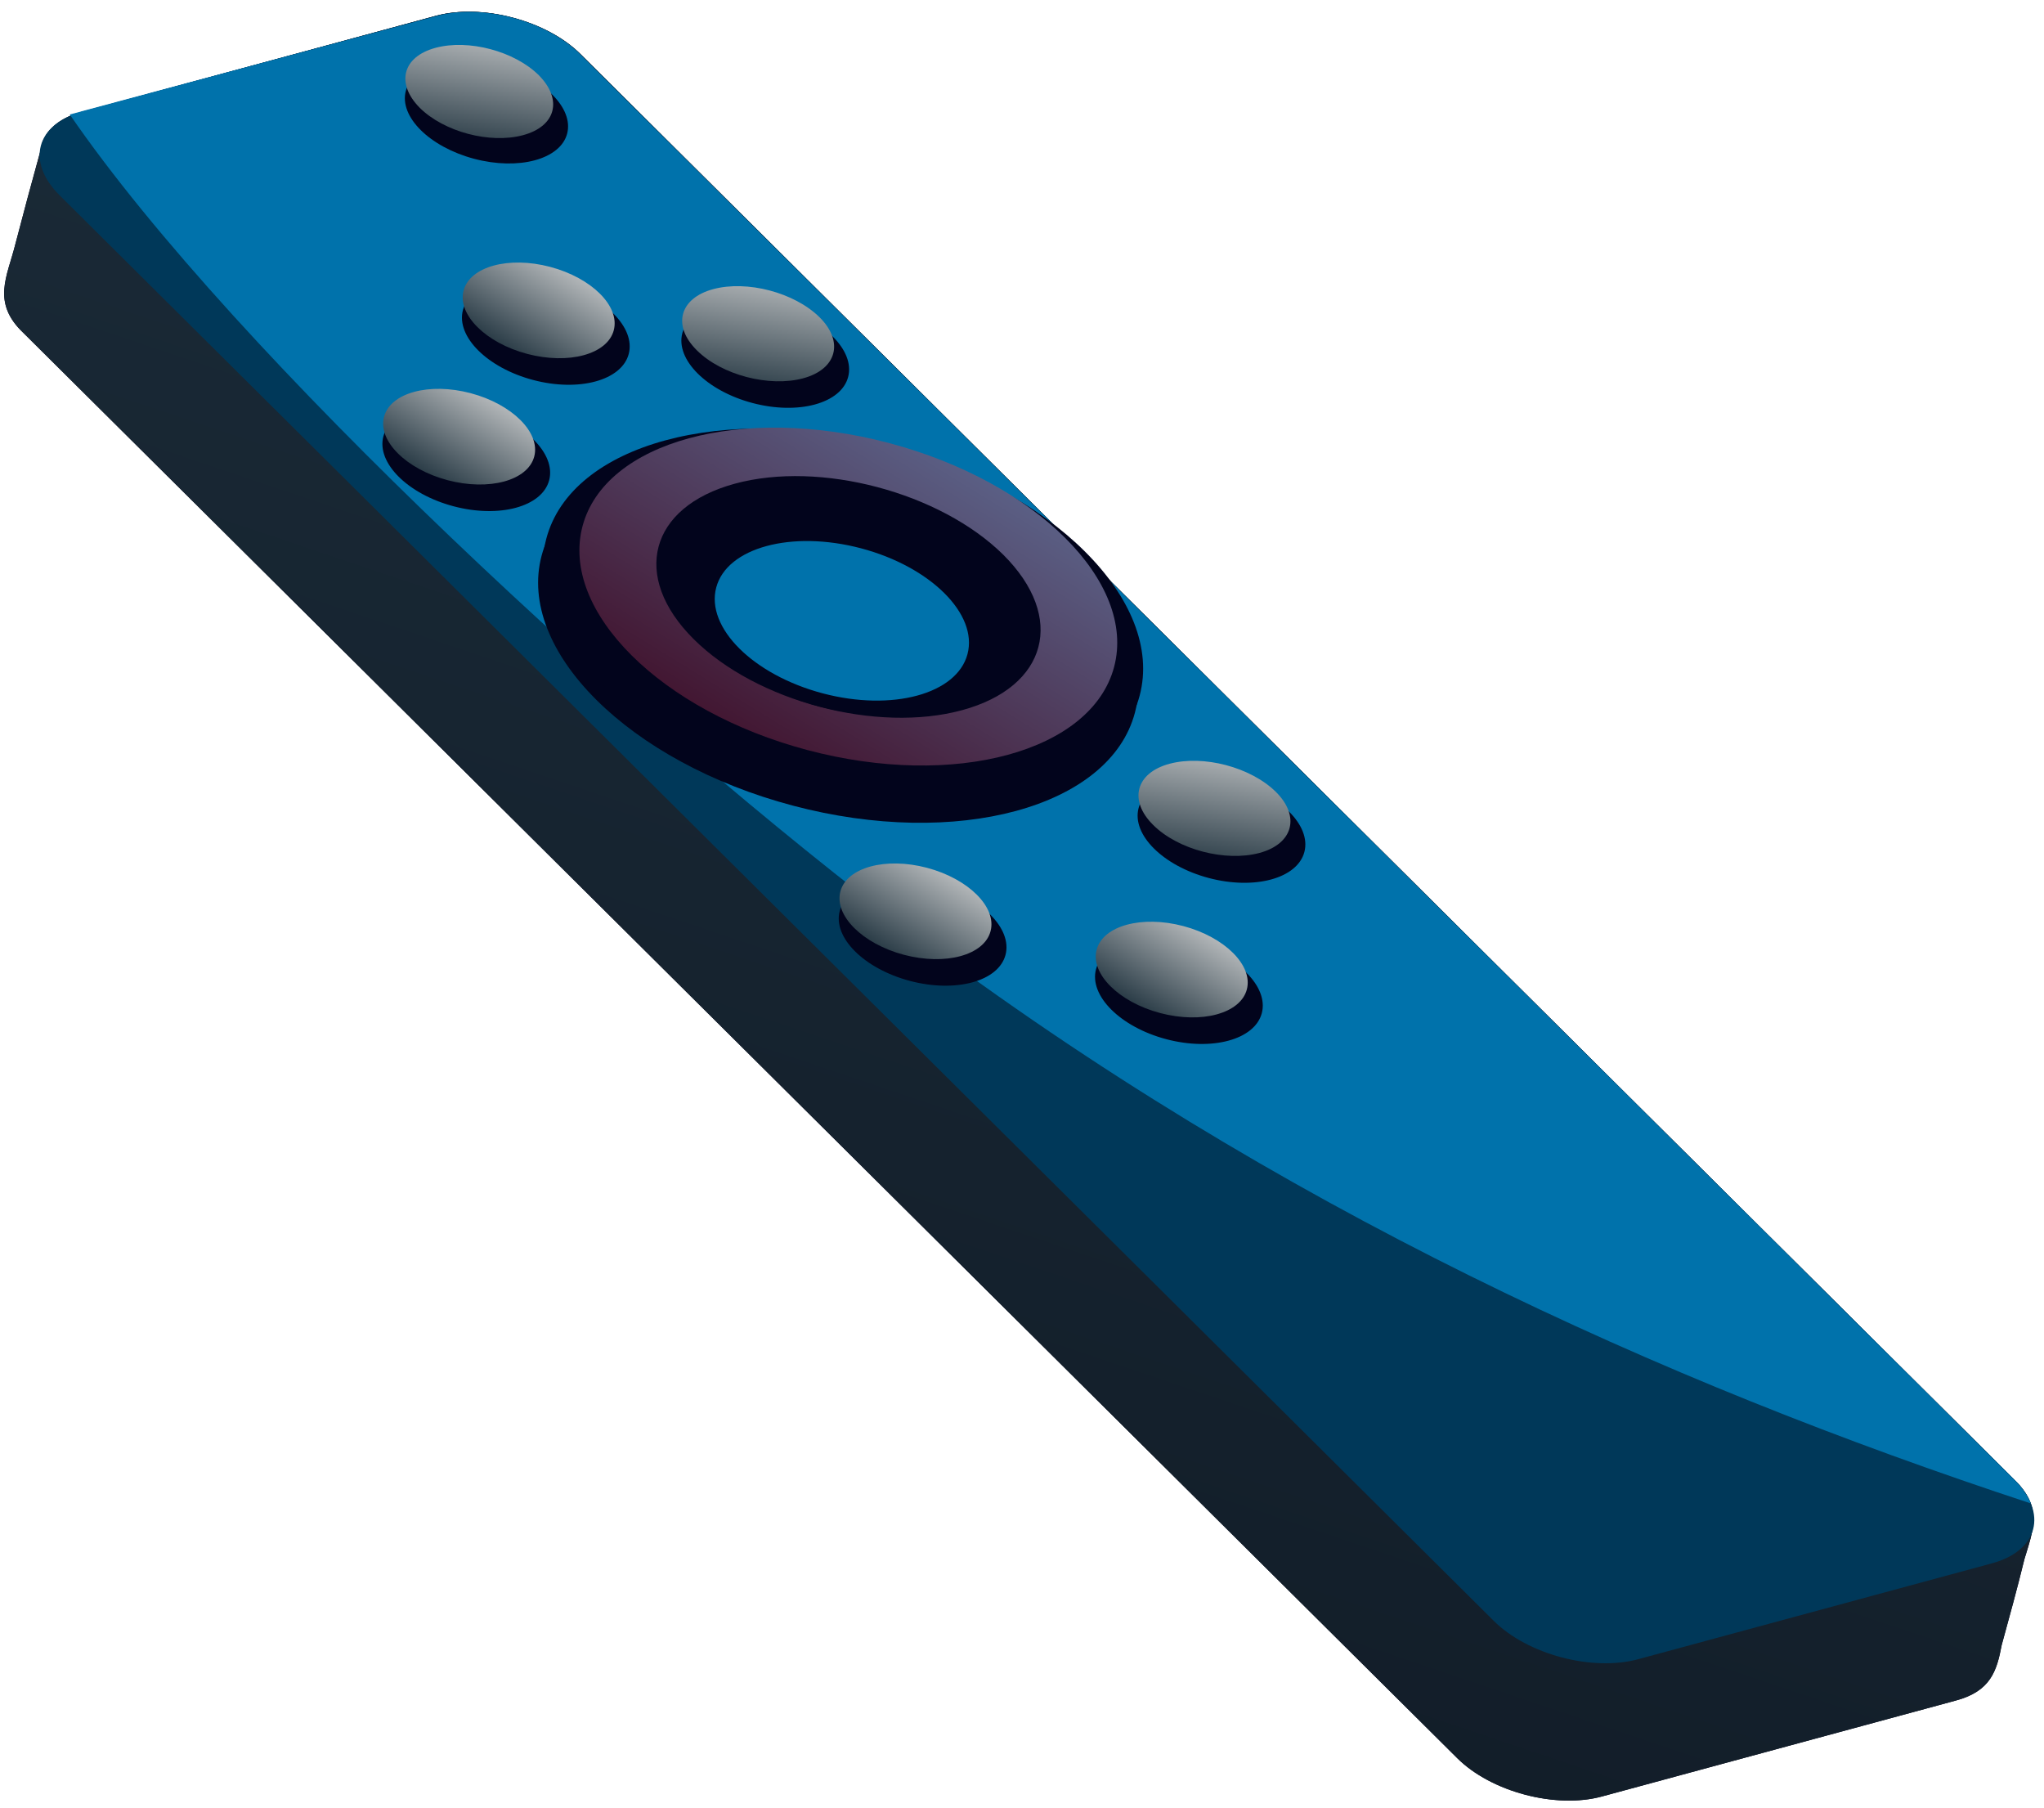 <svg width="121" height="107" viewBox="0 0 121 107" fill="none" xmlns="http://www.w3.org/2000/svg">
<path d="M2.406 8.884C2.532 7.877 3.367 7.015 4.863 6.613L25.802 0.938C28.528 0.193 32.367 1.206 34.374 3.209L119.235 87.574C120.953 89.221 120.348 90.591 119.839 92.29C119.424 93.991 118.959 95.68 118.495 97.368C118.206 98.902 117.843 100.102 115.773 100.654L94.835 106.329C92.109 107.074 88.269 106.061 86.261 104.058L1.38 19.699C-0.511 17.903 0.43 16.365 0.899 14.489C1.391 12.607 1.887 10.748 2.406 8.884Z" fill="#02041C"/>
<path d="M2.406 8.884C2.532 7.877 3.367 7.015 4.863 6.613L25.802 0.938C28.528 0.193 32.367 1.206 34.374 3.209L119.235 87.574C120.953 89.221 120.348 90.591 119.839 92.29C119.424 93.991 118.959 95.68 118.495 97.368C118.206 98.902 117.843 100.102 115.773 100.654L94.835 106.329C92.109 107.074 88.269 106.061 86.261 104.058L1.38 19.699C-0.511 17.903 0.43 16.365 0.899 14.489C1.391 12.607 1.887 10.748 2.406 8.884Z" fill="url(#paint0_linear_301_735)"/>
<path d="M34.352 3.214L119.235 87.574C121.237 89.554 120.659 91.781 117.933 92.527L96.994 98.201C94.268 98.946 90.429 97.933 88.422 95.931L3.539 11.571C1.537 9.59 2.115 7.363 4.841 6.618L25.78 0.943C28.506 0.198 32.345 1.211 34.352 3.214Z" fill="#003859"/>
<path d="M34.352 3.214L119.235 87.574C119.709 88.028 120.027 88.517 120.224 88.986C98.34 81.79 75.496 71.425 54.107 55.328C37.872 43.122 13.882 20.98 4.13 6.776L25.807 0.961C28.506 0.198 32.345 1.211 34.352 3.214Z" fill="#0072AB"/>
<path d="M28.07 9.399C25.433 8.701 23.62 6.903 24.023 5.384C24.425 3.865 26.889 3.199 29.526 3.897C32.163 4.595 33.975 6.393 33.573 7.912C33.171 9.431 30.707 10.097 28.07 9.399Z" fill="#02041C"/>
<path d="M25.78 2.832C23.822 3.36 23.427 4.94 24.842 6.375C26.278 7.805 29.004 8.529 30.962 8.001C32.92 7.473 33.316 5.893 31.901 4.458C30.464 3.028 27.739 2.304 25.78 2.832Z" fill="url(#paint1_linear_301_735)"/>
<path d="M31.561 22.491C28.85 21.773 26.99 19.921 27.404 18.353C27.82 16.785 30.353 16.096 33.063 16.813C35.774 17.53 37.634 19.383 37.219 20.951C36.804 22.518 34.271 23.208 31.561 22.491Z" fill="#02041C"/>
<path d="M31.207 20.946C28.752 20.296 27.067 18.617 27.443 17.195C27.82 15.773 30.115 15.147 32.57 15.797C35.025 16.446 36.71 18.126 36.334 19.548C35.958 20.97 33.662 21.596 31.207 20.946Z" fill="url(#paint2_linear_301_735)"/>
<path d="M44.549 23.854C41.839 23.137 39.978 21.284 40.393 19.716C40.808 18.148 43.341 17.459 46.052 18.176C48.762 18.893 50.623 20.746 50.208 22.314C49.793 23.882 47.259 24.571 44.549 23.854Z" fill="#02041C"/>
<path d="M42.22 17.114C40.217 17.652 39.787 19.286 41.251 20.733C42.72 22.203 45.539 22.929 47.542 22.392C49.544 21.854 49.974 20.219 48.51 18.772C47.019 17.308 44.222 16.576 42.22 17.114Z" fill="url(#paint3_linear_301_735)"/>
<path d="M26.851 29.966C24.14 29.248 22.28 27.396 22.695 25.828C23.11 24.26 25.643 23.571 28.353 24.288C31.064 25.005 32.924 26.858 32.509 28.426C32.094 29.994 29.561 30.683 26.851 29.966Z" fill="#02041C"/>
<path d="M26.498 28.422C24.043 27.772 22.358 26.092 22.734 24.67C23.11 23.248 25.406 22.622 27.861 23.272C30.316 23.922 32.001 25.601 31.625 27.023C31.248 28.445 28.953 29.071 26.498 28.422Z" fill="url(#paint4_linear_301_735)"/>
<path d="M69.037 61.507C66.327 60.789 64.466 58.937 64.881 57.369C65.296 55.801 67.829 55.112 70.54 55.829C73.25 56.546 75.111 58.399 74.696 59.967C74.281 61.535 71.748 62.224 69.037 61.507Z" fill="#02041C"/>
<path d="M68.683 59.962C66.228 59.312 64.543 57.633 64.919 56.211C65.295 54.789 67.591 54.163 70.046 54.812C72.501 55.462 74.186 57.142 73.81 58.564C73.433 59.986 71.138 60.612 68.683 59.962Z" fill="url(#paint5_linear_301_735)"/>
<path d="M71.558 51.968C68.847 51.25 66.987 49.398 67.402 47.83C67.817 46.262 70.35 45.573 73.06 46.29C75.771 47.007 77.631 48.86 77.216 50.428C76.802 51.995 74.268 52.685 71.558 51.968Z" fill="#02041C"/>
<path d="M69.232 45.207C67.23 45.745 66.8 47.38 68.264 48.827C69.733 50.296 72.552 51.023 74.555 50.485C76.557 49.947 76.987 48.312 75.523 46.865C74.032 45.401 71.235 44.669 69.232 45.207Z" fill="url(#paint6_linear_301_735)"/>
<path d="M53.865 58.058C51.155 57.34 49.294 55.488 49.709 53.92C50.124 52.352 52.658 51.663 55.368 52.38C58.078 53.097 59.939 54.95 59.524 56.518C59.109 58.086 56.576 58.775 53.865 58.058Z" fill="#02041C"/>
<path d="M53.513 56.514C51.058 55.864 49.373 54.185 49.749 52.763C50.125 51.341 52.42 50.715 54.876 51.364C57.331 52.014 59.016 53.694 58.639 55.115C58.263 56.538 55.968 57.163 53.513 56.514Z" fill="url(#paint7_linear_301_735)"/>
<path d="M46.937 47.684C37.238 45.117 30.578 38.494 32.061 32.891C33.544 27.288 42.608 24.827 52.307 27.394C62.006 29.961 68.666 36.584 67.183 42.187C65.7 47.789 56.636 50.251 46.937 47.684Z" fill="#02041C"/>
<path d="M47.218 46.67C37.52 44.103 30.86 37.48 32.342 31.878C33.825 26.275 42.89 23.813 52.588 26.38C62.287 28.947 68.947 35.57 67.465 41.173C65.982 46.776 56.917 49.237 47.218 46.67Z" fill="#02041C"/>
<path d="M47.813 44.399C39.123 42.099 33.155 36.165 34.484 31.146C35.812 26.126 43.934 23.922 52.624 26.221C61.314 28.521 67.281 34.455 65.953 39.474C64.624 44.494 56.503 46.699 47.813 44.399Z" fill="url(#paint8_linear_301_735)"/>
<path d="M43.494 28.63C38.437 30.009 37.344 34.122 41.057 37.822C44.77 41.521 51.905 43.411 56.962 42.032C62.019 40.653 63.111 36.54 59.398 32.84C55.663 29.146 48.55 27.251 43.494 28.63Z" fill="#02041C"/>
<path d="M44.581 31.537C40.621 32.602 39.795 35.817 42.696 38.694C45.597 41.571 51.147 43.044 55.107 41.978C59.068 40.912 59.893 37.697 56.993 34.82C54.087 31.921 48.537 30.448 44.581 31.537Z" fill="#02041C"/>
<path d="M48.7 41.037C44.592 39.95 41.77 37.147 42.398 34.777C43.025 32.407 46.864 31.367 50.972 32.454C55.08 33.541 57.901 36.344 57.274 38.714C56.647 41.084 52.808 42.124 48.7 41.037Z" fill="#0072AB"/>
<defs>
<linearGradient id="paint0_linear_301_735" x1="71.189" y1="-19.878" x2="28.688" y2="106.144" gradientUnits="userSpaceOnUse">
<stop stop-color="#1F3240"/>
<stop offset="1" stop-color="#101A25"/>
</linearGradient>
<linearGradient id="paint1_linear_301_735" x1="29.696" y1="1.396" x2="28.545" y2="8.901" gradientUnits="userSpaceOnUse">
<stop stop-color="#C5C7C8"/>
<stop offset="1" stop-color="#283A45"/>
</linearGradient>
<linearGradient id="paint2_linear_301_735" x1="35.013" y1="15.953" x2="31.487" y2="21.678" gradientUnits="userSpaceOnUse">
<stop stop-color="#C5C7C8"/>
<stop offset="1" stop-color="#283A45"/>
</linearGradient>
<linearGradient id="paint3_linear_301_735" x1="46.25" y1="15.64" x2="45.09" y2="23.32" gradientUnits="userSpaceOnUse">
<stop stop-color="#C5C7C8"/>
<stop offset="1" stop-color="#283A45"/>
</linearGradient>
<linearGradient id="paint4_linear_301_735" x1="30.304" y1="23.429" x2="26.778" y2="29.154" gradientUnits="userSpaceOnUse">
<stop stop-color="#C5C7C8"/>
<stop offset="1" stop-color="#283A45"/>
</linearGradient>
<linearGradient id="paint5_linear_301_735" x1="72.489" y1="54.969" x2="68.962" y2="60.694" gradientUnits="userSpaceOnUse">
<stop stop-color="#C5C7C8"/>
<stop offset="1" stop-color="#283A45"/>
</linearGradient>
<linearGradient id="paint6_linear_301_735" x1="73.263" y1="43.733" x2="72.103" y2="51.413" gradientUnits="userSpaceOnUse">
<stop stop-color="#C5C7C8"/>
<stop offset="1" stop-color="#283A45"/>
</linearGradient>
<linearGradient id="paint7_linear_301_735" x1="57.319" y1="51.521" x2="53.792" y2="57.246" gradientUnits="userSpaceOnUse">
<stop stop-color="#C5C7C8"/>
<stop offset="1" stop-color="#283A45"/>
</linearGradient>
<linearGradient id="paint8_linear_301_735" x1="61.27" y1="26.781" x2="48.835" y2="47.002" gradientUnits="userSpaceOnUse">
<stop stop-color="#5E6990"/>
<stop offset="1" stop-color="#421530"/>
</linearGradient>
</defs>
</svg>
